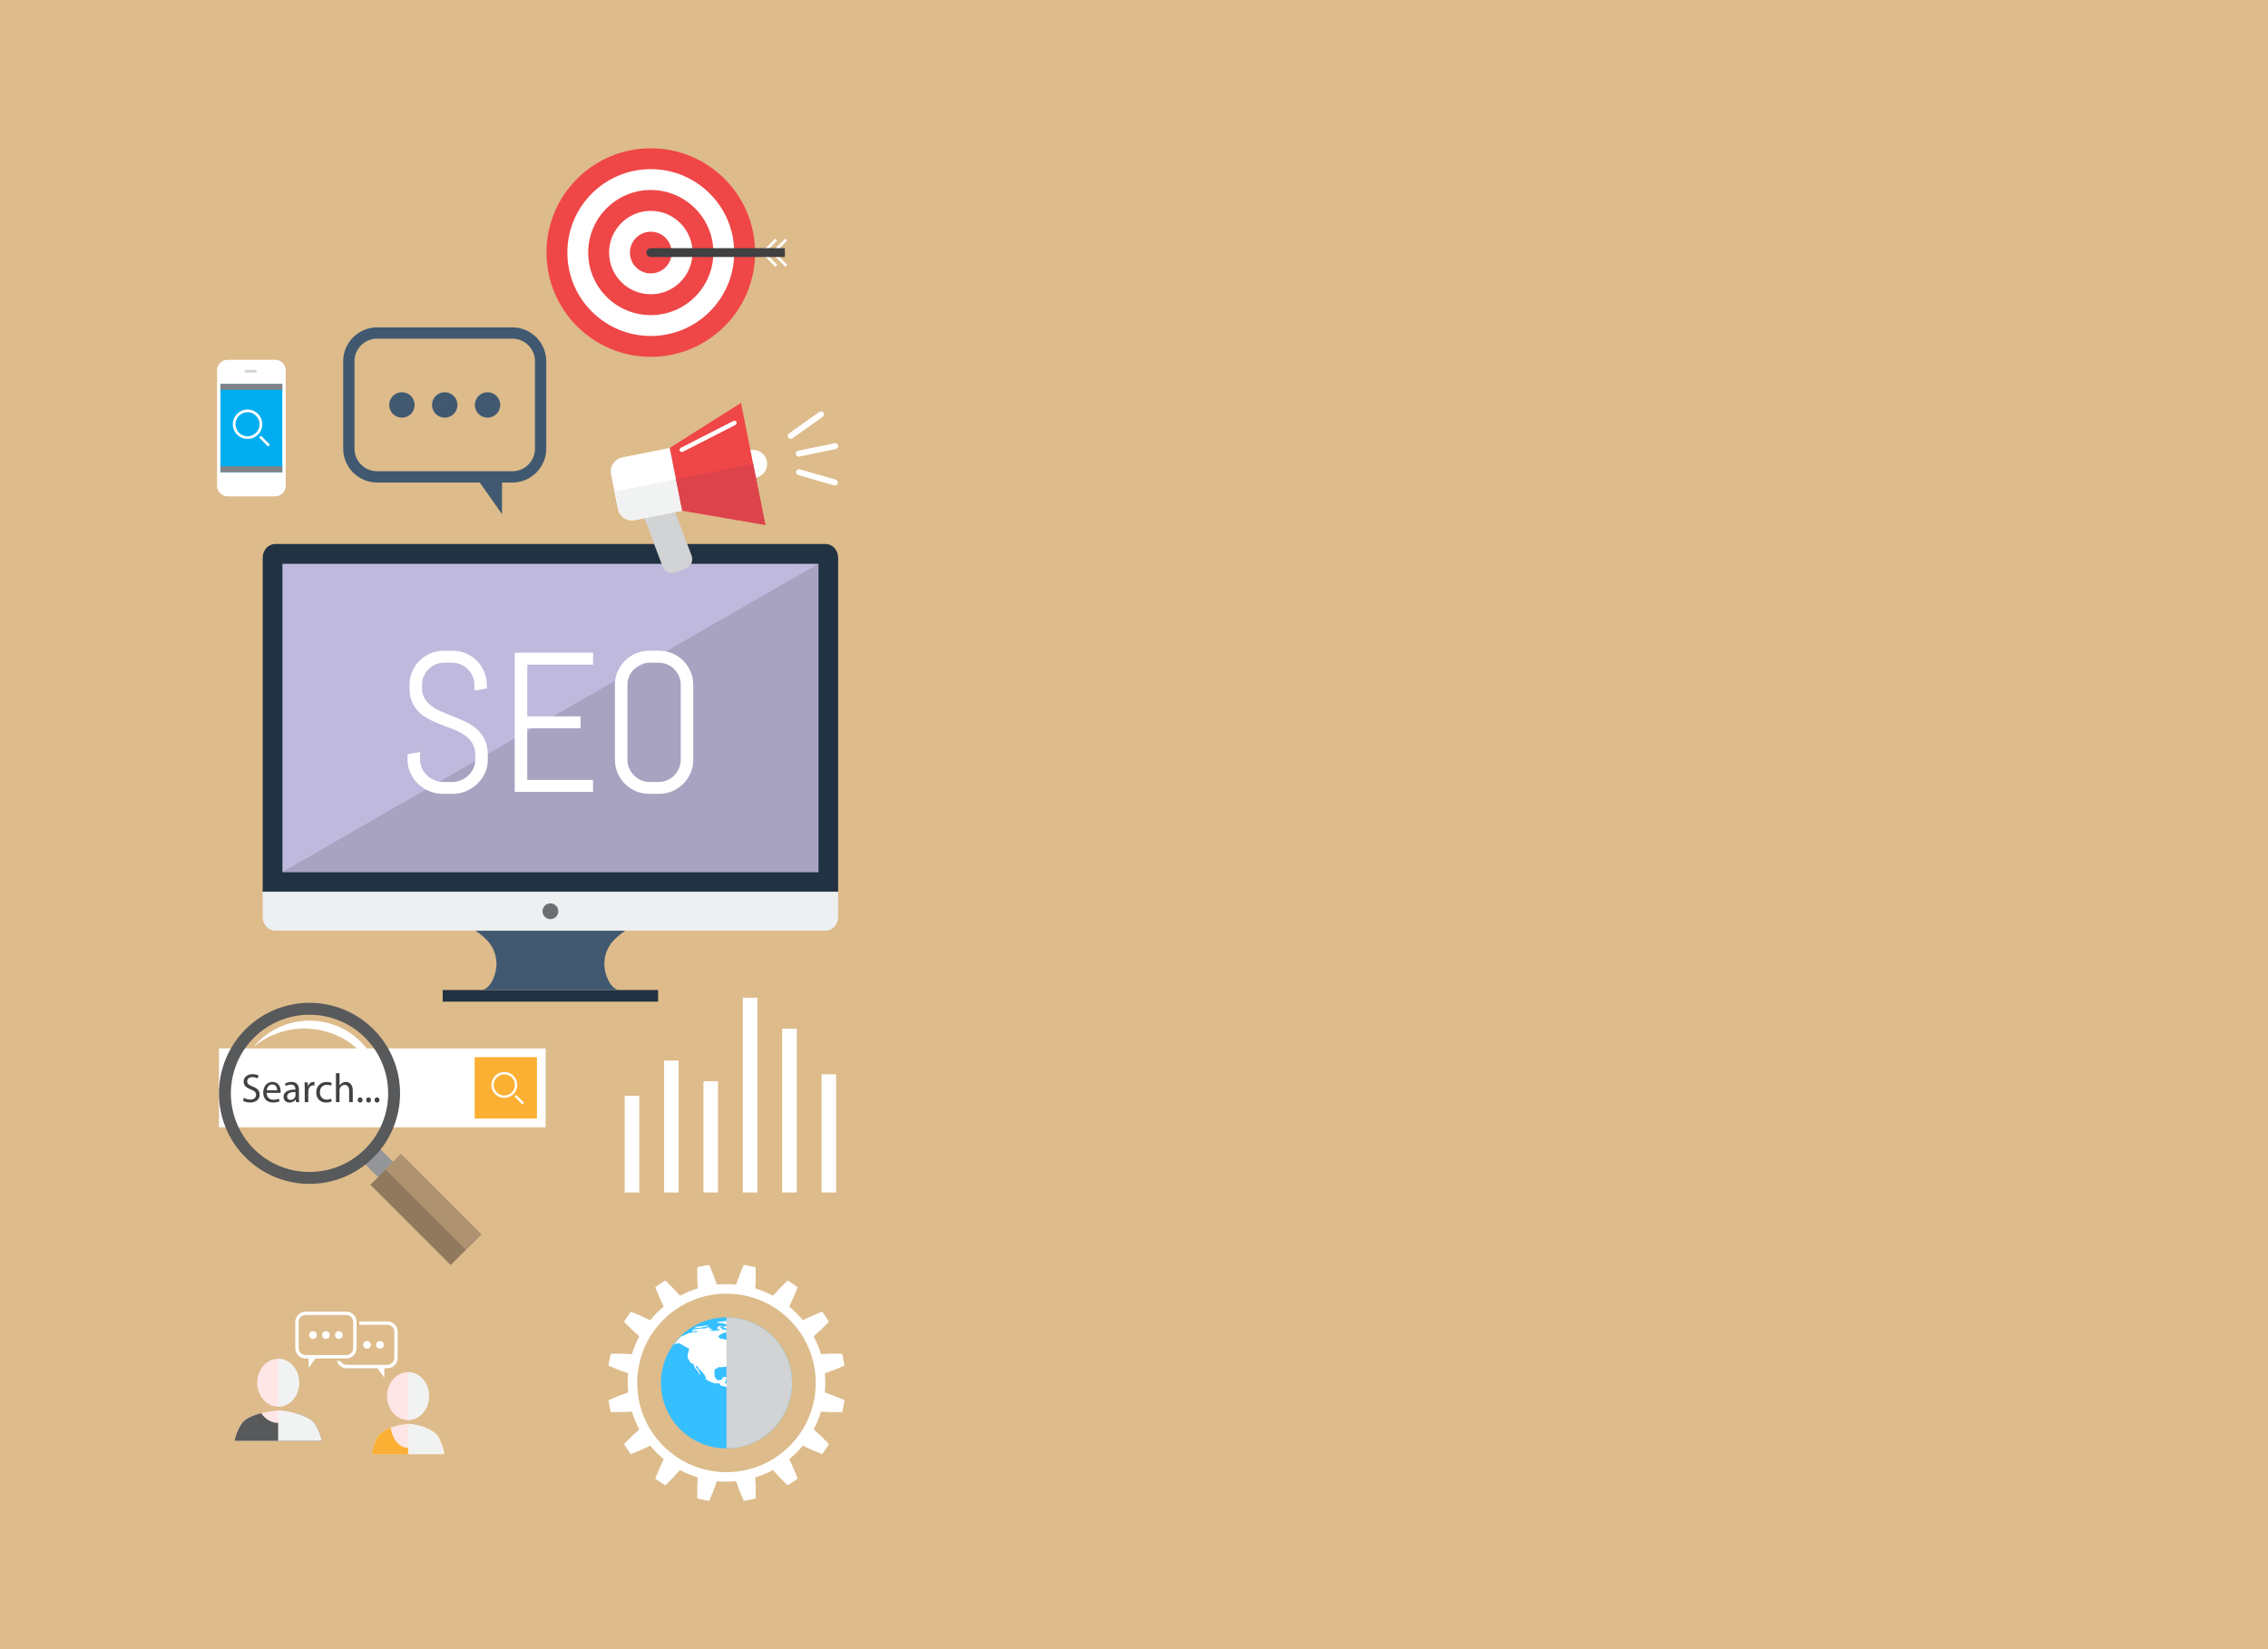 <?xml version="1.0" encoding="utf-8"?>
<!-- Generator: Adobe Illustrator 16.0.0, SVG Export Plug-In . SVG Version: 6.00 Build 0)  -->
<!DOCTYPE svg PUBLIC "-//W3C//DTD SVG 1.1//EN" "http://www.w3.org/Graphics/SVG/1.1/DTD/svg11.dtd">
<svg version="1.1" id="Calque_1" xmlns="http://www.w3.org/2000/svg" xmlns:xlink="http://www.w3.org/1999/xlink" x="0px" y="0px"
	 width="1100px" height="800px" viewBox="0 0 1100 800" enable-background="new 0 0 1100 800" xml:space="preserve">
<rect x="-51" y="-35" fill="#DDBB8B" width="1182" height="870"/>
<g>
	<g>
		<g>
			<g>
				<circle fill="#FFFFFF" cx="184.28" cy="652.373" r="1.86"/>
				<circle fill="#FFFFFF" cx="178.014" cy="652.373" r="1.861"/>
			</g>
			<g>
				<g>
					<path fill="#FFFFFF" d="M167.984,636.267h-19.801c-2.729,0-4.962,2.234-4.962,4.964v12.79c0,2.728,2.233,4.964,4.962,4.964
						h1.515v4.62l3.258-4.62h15.028c2.73,0,4.96-2.236,4.96-4.964v-12.79C172.944,638.501,170.714,636.267,167.984,636.267z
						 M171.291,654.021c0,1.823-1.484,3.309-3.307,3.309h-19.801c-1.826,0-3.309-1.485-3.309-3.309v-12.79
						c0-1.823,1.483-3.309,3.309-3.309h19.801c1.823,0,3.307,1.485,3.307,3.309V654.021z"/>
					<g>
						<circle fill="#FFFFFF" cx="151.816" cy="647.626" r="1.861"/>
						<circle fill="#FFFFFF" cx="158.083" cy="647.626" r="1.861"/>
						<circle fill="#FFFFFF" cx="164.349" cy="647.626" r="1.861"/>
					</g>
					<g>
						<path fill="#FFFFFF" d="M187.915,641.015H174.23c0.003,0.072,0.006,0.144,0.006,0.216v1.438h13.679
							c1.824,0,3.308,1.483,3.308,3.307v12.793c0,1.823-1.483,3.307-3.308,3.307h-19.802c-1.282,0-2.394-0.731-2.943-1.8h-1.782
							c0.641,1.996,2.521,3.454,4.726,3.454h15.028l3.258,4.623v-4.623h1.516c2.728,0,4.962-2.233,4.962-4.961v-12.793
							C192.877,643.246,190.643,641.015,187.915,641.015z"/>
					</g>
				</g>
			</g>
			<g>
				<ellipse fill="#FFE6E6" cx="134.909" cy="670.754" rx="10.171" ry="11.625"/>
				<path fill="#FFE6E6" d="M152.829,690.902c-3.211-5.285-16.02-6.679-17.92-6.679c-1.901,0-14.709,1.394-17.919,6.679
					c-3.099,5.094-3.083,8.019-3.083,8.019h21.002h21.001C155.91,698.921,155.927,695.996,152.829,690.902z"/>
				<path fill="#58595B" d="M152.829,690.902c-1.643-2.705-5.798-4.388-9.72-5.39c-1.852,2.878-4.834,4.745-8.2,4.745
					c-3.367,0-6.35-1.867-8.201-4.745c-3.921,1.002-8.076,2.685-9.718,5.39c-3.099,5.094-3.083,8.019-3.083,8.019h21.002h21.001
					C155.91,698.921,155.927,695.996,152.829,690.902z"/>
				<path fill="#F1F2F2" d="M134.909,659.13v23.249c5.618,0,10.171-5.205,10.171-11.625
					C145.08,664.336,140.526,659.13,134.909,659.13z"/>
				<path fill="#F1F2F2" d="M134.909,698.921h21.001c0,0,0.017-2.925-3.082-8.019c-3.211-5.281-16.018-6.679-17.92-6.679V698.921z"
					/>
			</g>
			<g>
				<ellipse fill="#FFE6E6" cx="197.914" cy="677.24" rx="10.172" ry="11.625"/>
				<path fill="#FFE6E6" d="M212.858,697.387c-2.677-5.282-13.36-6.678-14.944-6.678c-1.585,0-12.266,1.396-14.943,6.678
					c-2.584,5.096-2.57,8.021-2.57,8.021h17.514h17.514C215.428,705.407,215.441,702.482,212.858,697.387z"/>
				<path fill="#FBB033" d="M212.858,697.387c-1.155-2.278-3.801-3.836-6.564-4.866c-0.635,5.559-4.146,9.812-8.38,9.812
					c-4.235,0-7.746-4.253-8.379-9.812c-2.762,1.03-5.409,2.588-6.564,4.866c-2.584,5.096-2.57,8.021-2.57,8.021h17.514h17.514
					C215.428,705.407,215.441,702.482,212.858,697.387z"/>
				<path fill="#F1F2F2" d="M197.914,665.615v23.25c5.619,0,10.172-5.206,10.172-11.625
					C208.086,670.822,203.532,665.615,197.914,665.615z"/>
				<path fill="#F1F2F2" d="M197.914,705.407h17.514c0,0,0.014-2.925-2.57-8.021c-2.677-5.28-13.359-6.676-14.944-6.678V705.407z"/>
			</g>
		</g>
	</g>
	<g>
		<g>
			<path fill="#FFFFFF" d="M386.229,704.716c1.1-1.099,2.146-2.251,3.135-3.45c3.041,1.511,6.166,2.888,9.37,4.124
				c0.269-0.361,0.536-0.727,0.796-1.093c0.618-0.87,1.212-1.758,1.781-2.659c0.24-0.383,0.475-0.767,0.708-1.153
				c-2.362-2.493-4.825-4.86-7.381-7.093c0.731-1.372,1.396-2.777,1.989-4.214c0.595-1.434,1.119-2.898,1.57-4.386
				c3.386,0.226,6.801,0.294,10.234,0.201c0.109-0.438,0.213-0.875,0.314-1.314c0.235-1.04,0.442-2.085,0.62-3.138
				c0.076-0.443,0.146-0.89,0.211-1.333c-3.139-1.393-6.322-2.634-9.538-3.717c0.15-1.546,0.225-3.1,0.225-4.654
				s-0.075-3.108-0.225-4.654c3.216-1.084,6.399-2.324,9.538-3.717c-0.065-0.443-0.135-0.89-0.211-1.333
				c-0.177-1.05-0.384-2.099-0.62-3.138c-0.101-0.438-0.204-0.877-0.314-1.313c-3.433-0.094-6.849-0.024-10.234,0.2
				c-0.451-1.485-0.975-2.952-1.57-4.387c-0.593-1.434-1.257-2.841-1.989-4.211c2.557-2.235,5.02-4.601,7.381-7.094
				c-0.232-0.387-0.468-0.771-0.708-1.154c-0.569-0.901-1.163-1.789-1.781-2.658c-0.261-0.367-0.527-0.732-0.796-1.093
				c-3.204,1.235-6.329,2.612-9.37,4.121c-0.988-1.198-2.035-2.35-3.134-3.448s-2.251-2.146-3.45-3.136
				c1.51-3.04,2.886-6.165,4.122-9.368c-0.362-0.271-0.726-0.536-1.093-0.796c-0.87-0.619-1.756-1.213-2.66-1.781
				c-0.382-0.24-0.765-0.478-1.153-0.707c-2.492,2.361-4.859,4.822-7.094,7.379c-1.37-0.73-2.776-1.396-4.212-1.99
				s-2.899-1.115-4.386-1.568c0.225-3.386,0.292-6.803,0.2-10.234c-0.438-0.109-0.875-0.213-1.314-0.314
				c-1.04-0.234-2.086-0.44-3.138-0.621c-0.444-0.073-0.888-0.146-1.334-0.209c-1.392,3.138-2.631,6.321-3.715,9.537
				c-1.547-0.149-3.101-0.226-4.655-0.226c-1.555,0-3.108,0.076-4.655,0.226c-1.083-3.216-2.322-6.399-3.715-9.537
				c-0.446,0.063-0.891,0.136-1.335,0.209c-1.05,0.181-2.097,0.387-3.136,0.621c-0.439,0.102-0.877,0.205-1.314,0.314
				c-0.092,3.434-0.024,6.849,0.201,10.234c-1.487,0.453-2.951,0.975-4.387,1.568s-2.842,1.26-4.211,1.99
				c-2.234-2.557-4.601-5.018-7.094-7.379c-0.387,0.229-0.771,0.467-1.153,0.707c-0.903,0.568-1.79,1.162-2.659,1.781
				c-0.367,0.26-0.731,0.525-1.093,0.796c1.236,3.203,2.612,6.33,4.122,9.368c-1.199,0.989-2.35,2.037-3.449,3.136
				c-1.101,1.099-2.146,2.25-3.135,3.45c-3.04-1.511-6.166-2.888-9.37-4.123c-0.27,0.36-0.535,0.726-0.796,1.093
				c-0.618,0.871-1.212,1.757-1.78,2.658c-0.241,0.383-0.477,0.768-0.708,1.154c2.361,2.493,4.825,4.858,7.38,7.094
				c-0.73,1.37-1.396,2.777-1.989,4.211c-0.594,1.438-1.117,2.901-1.568,4.387c-3.387-0.225-6.802-0.291-10.235-0.2
				c-0.109,0.437-0.214,0.875-0.314,1.315c-0.236,1.037-0.442,2.086-0.621,3.136c-0.075,0.443-0.146,0.89-0.21,1.333
				c3.138,1.393,6.322,2.633,9.538,3.717c-0.15,1.546-0.225,3.102-0.225,4.654c0,1.555,0.075,3.108,0.225,4.654
				c-3.216,1.083-6.4,2.324-9.539,3.717c0.065,0.445,0.136,0.89,0.21,1.333c0.179,1.053,0.385,2.098,0.621,3.138
				c0.1,0.439,0.205,0.876,0.314,1.314c3.433,0.093,6.848,0.024,10.234-0.201c0.452,1.487,0.975,2.952,1.568,4.386
				c0.594,1.437,1.259,2.842,1.99,4.214c-2.555,2.232-5.019,4.602-7.38,7.093c0.231,0.387,0.467,0.771,0.708,1.153
				c0.568,0.901,1.162,1.789,1.78,2.659c0.261,0.366,0.526,0.731,0.796,1.093c3.204-1.236,6.33-2.611,9.37-4.122
				c0.989,1.197,2.034,2.35,3.135,3.448c1.099,1.101,2.25,2.148,3.449,3.135c-1.51,3.041-2.886,6.167-4.122,9.371
				c0.362,0.268,0.726,0.535,1.093,0.795c0.87,0.618,1.756,1.212,2.659,1.783c0.382,0.237,0.766,0.475,1.153,0.707
				c2.493-2.361,4.859-4.825,7.093-7.382c1.371,0.731,2.776,1.396,4.212,1.99s2.9,1.118,4.387,1.567
				c-0.226,3.387-0.293,6.804-0.201,10.234c0.438,0.11,0.876,0.215,1.314,0.315c1.04,0.236,2.086,0.443,3.137,0.62
				c0.444,0.076,0.889,0.146,1.335,0.212c1.393-3.14,2.632-6.322,3.715-9.539c1.546,0.149,3.1,0.224,4.655,0.224
				c1.554,0,3.108-0.074,4.655-0.224c1.084,3.217,2.323,6.399,3.715,9.539c0.446-0.065,0.891-0.136,1.334-0.212
				c1.051-0.177,2.098-0.384,3.137-0.62c0.44-0.101,0.877-0.205,1.315-0.315c0.092-3.431,0.023-6.848-0.201-10.234
				c1.487-0.449,2.951-0.974,4.387-1.567s2.842-1.259,4.212-1.99c2.234,2.557,4.602,5.021,7.094,7.382
				c0.388-0.232,0.771-0.47,1.153-0.709c0.903-0.569,1.79-1.163,2.66-1.781c0.367-0.26,0.731-0.527,1.093-0.797
				c-1.236-3.204-2.613-6.328-4.122-9.369C383.979,706.862,385.131,705.816,386.229,704.716z M321.742,701.445
				c-16.905-16.905-16.905-44.312,0-61.217c16.905-16.904,44.312-16.904,61.217,0c16.905,16.905,16.905,44.312,0,61.217
				C366.054,718.35,338.646,718.35,321.742,701.445z"/>
		</g>
		<g>
			<path fill="#36BFFF" d="M374.816,693.305c-12.417,12.417-32.542,12.425-44.951,0.017c-12.408-12.408-12.4-32.532,0.018-44.952
				c12.416-12.414,32.542-12.424,44.95-0.017C387.243,660.761,387.232,680.888,374.816,693.305z"/>
			<g>
				<path fill="#FFFFFF" d="M342.297,642.992c-0.006-0.015-1.392,0.331-1.951,0.432c-0.02-0.061-0.066-0.125-0.144-0.152
					c-0.277,0.054-0.746,0.236-0.875,0.268c-0.129-0.024-0.077-0.162-0.069-0.218c0.033-0.135-0.954,0.19-1.075,0.222
					c-0.383,0.09-1.216,0.543-1.444,0.63c-0.051,0.032-0.253,0.163-0.221,0.216c0.113-0.017,0.707-0.147,0.812-0.176
					c0.121-0.017,1.522-0.119,1.708-0.151c0.183-0.023,0.794,0.015,0.971-0.023c0.372-0.059,2.921-0.59,3.019-0.622
					c0.146-0.028,0.539-0.219,0.564-0.326C343.607,642.995,342.524,642.995,342.297,642.992z"/>
				<path fill="#FFFFFF" d="M360.515,642.191c-0.503,0.102-0.955,0.305-1.242,0.287c-0.349-0.007-0.908-0.109-0.892,0.031
					c0.042,0.098,0.452,0.364,0.741,0.497c0.31,0.083,3.58,0.67,3.738,0.688c1.732,0.29,3.471,1.773,3.515,1.902
					c0.008,0.116,1.724,2.272,1.84,2.428c0.06,0.067,1.403,1.377,2.153,1.893c0.242,0.129,0.952,0.427,1.285,0.522
					c0.086,0.006,0.338,0.095,0.431,0.128c0.347,0.081,0.306-0.579,0.273-0.692c-0.057-0.218,0.53-0.08,0.489-0.296
					c-0.042-0.072-0.18-0.225-0.129-0.241c0-0.027,0.552-0.017,0.755-0.048c0.144-0.024,0.97,0.287,1.138,0.262
					c0.242-0.036-0.297-0.495-0.136-0.495c0.129,0,0.508,0.076,0.571,0.106c-2.346-2.487-5.093-4.591-8.134-6.219
					c-0.062-0.017-0.629-0.082-0.819-0.193c-0.053,0-2.348-0.461-2.934-0.558C362.688,642.122,360.51,642.132,360.515,642.191z"/>
				<path fill="#FFFFFF" d="M362.389,641.545c-0.089-0.031-3.039-0.508-3.411-0.554c-0.136-0.029-0.671-0.178-0.911-0.198
					c-0.219-0.021-0.793-0.062-1.085-0.082c-0.071,0.008-0.871-0.03-1.485-0.074c-0.155,0.008-1.001,0.031-1.281,0.025
					c-0.468-0.012-1.294,0.078-1.603,0.073c-0.333-0.002-2.567,0.381-2.884,0.347c-0.291-0.017-1.185,0.067-1.417,0.084
					c-0.131,0.018-0.449,0.137-0.495,0.29c0.063,0.187,0.549,0.196,0.665,0.196c0.116-0.016,0.178-0.031,0.342-0.05
					c0.044,0.038,0.155,0.034,0.133,0.135c0.014,0.097,0.886,0.188,1.159,0.184c0.245,0.002,0.403,0.004,0.398-0.113
					c0.15,0.036,1.593,0.075,1.622,0.066c0.073,0,0.195,0.093-0.329,0.101c-0.185,0.004-1.062,0.188-1.083,0.377
					c0.001,0.021,0.054,0.043,0.164,0.036c0.074-0.002,1.215,0.038,1.779,0.046c0.256,0.004,0.352-0.044,0.498-0.039
					c0.42,0.013,0.829,0.015,1.246,0.033c0.334,0.004,0.163,0.082,0.55,0.091c0.377,0.038,1.253,0.005,1.307-0.095
					c0.071-0.129,0.114-0.228,0.137-0.307c0.188,0.013,0.374,0.021,0.566,0.034c0.218-0.018,1.218-0.229,1.767-0.315
					c0.102,0.012,0.197,0.02,0.274,0.012c0.463-0.043,0.763-0.148,1.385-0.136c0.465,0.04,2.991,0.192,2.962,0.11
					C363.311,641.714,362.583,641.625,362.389,641.545z"/>
				<path fill="#FFFFFF" d="M359.292,669.318c-0.088,0.119,0.116,0.344,0.233,0.369c0.568,0.034,0.838-0.236,1.104-0.089
					c0.144,0.085,0.196,0.308,0.384,0.31c0.35,0-0.075-0.44,0.276-0.398c0.072,0.009,0.32,0.25,1.218-0.05
					c0.2-0.204-0.853-0.804-1.466-0.815c-0.216,0.002-0.317,0.074-0.567,0.068c-0.13,0-0.255-0.155-0.465-0.093
					c-0.179,0.108,0.189,0.556,0.195,0.698C360.169,669.438,359.422,669.223,359.292,669.318z"/>
				<path fill="#FFFFFF" d="M359.06,668.177c-0.064-0.185-1.323-0.486-1.597-0.75c-0.033-0.024-0.65-0.423-0.78-0.438
					c-0.647-0.004-0.973-0.338-1.846-0.357c-0.891,0.007-1.426,0.728-1.291,0.813c0.245,0.1,0.65-0.473,1.028-0.481
					c0.07-0.004,0.266,0.218,0.38,0.298c0.191,0.002,0.361,0.016,0.567,0.002c0.271,0.014,0.4,0.277,0.682,0.281
					c0.113,0,0.242-0.05,0.408,0.021c0.056,0.029,0.443,0.509,0.683,0.722c0.223,0.163,0.518,0.266,0.963,0.27
					C358.478,668.565,358.918,668.398,359.06,668.177z"/>
				<g>
					<path fill="#FFFFFF" d="M339.445,666.846L339.445,666.846C339.445,666.848,339.445,666.848,339.445,666.846z"/>
					<path fill="#FFFFFF" d="M377.224,681.064c-0.169-0.03-0.38,0.106-0.556,0.083c-0.204-0.051-0.511-0.359-0.622-0.576
						c-0.157-0.064-0.131-0.165-0.394-0.193c-0.153,0.043-0.283,0.14-0.468,0.178c-0.27,0.04-0.437-0.302-0.757-0.278
						c-0.13,0.017-0.545,0.038-0.577-0.104c-0.022-0.104-0.076-0.101-0.199-0.175c-0.185-0.099-0.79-0.272-1.056-0.256
						c-0.265,0.032-0.359,0.29-0.533,0.558c-0.034,0.072-1.089-0.278-1.08-0.438c0.055-0.495,0.579-1.142,0.858-1.483
						c-0.004-0.134-0.186-0.155-0.265-0.313c-0.064-0.185-0.247-0.693-0.242-0.894c-0.27-0.054-0.585-0.569-0.85-0.573
						c-0.03,0.006-0.935-0.189-1.074-0.174c-0.461-0.069-1.512-0.509-1.539-0.562c-0.221-0.429-0.351-0.361-0.686-0.687
						c-0.157,0.015-0.332,0.007-0.496,0.013c-0.082-0.237,0.007-0.476-0.238-0.554c-0.262-0.072-0.765-0.476-0.766-0.511
						c0.044,0.022-2.3,0.086-2.645,0.091c-0.086-0.011-0.216-0.132-0.222-0.319c-0.271-0.043-1.595-0.245-1.591-0.394
						c0.002-0.01-0.101-0.203-0.173-0.213c-0.224,0.02-0.307,0.264-0.56,0.346c-0.498,0.143-0.784,0.218-1.263,0.368
						c-0.247,0.082-0.424,0.123-0.526,0.416c-0.027,0.107-0.252,0.575-0.356,0.661c-0.094,0.038-0.845-0.457-1.419-0.479
						c-0.477,0.007-0.72,0.359-1.243,0.366c-0.343-0.007-0.342-0.247-0.565-0.355c-0.318-0.144-0.753-0.363-0.767-0.779
						c-0.003-0.374,0.335-2.269,0.284-2.343c-0.308-0.141-0.567-0.459-1.051-0.465c-0.698,0.004-1.227,0.109-1.891,0.107
						c-0.087,0.004-0.247-0.271-0.239-0.291c0.093-0.07,0.354-0.179,0.358-0.36c-0.01-0.3,0.396-1.05,0.399-1.346
						c0.005-0.353,0.332-0.667,0.339-0.927c0-0.038-0.678-0.265-0.855-0.251c-0.543,0-1.24-0.018-1.258,0.517
						c-0.007,0.271-0.324,0.514-0.417,0.726c-0.014,0.052-0.121,0.282-0.279,0.291c-0.057,0-0.16-0.108-0.375-0.11
						c-0.409,0.002-0.709,0.25-1.089,0.256c-0.118-0.004-0.851-0.656-1.197-0.99c-0.133-0.125-0.448-0.787-0.524-0.954
						c-0.036-0.048-0.071-2.536-0.076-2.574c0.018-0.531,0.253-1.013,0.695-1.161c0.194-0.078,0.368,0.054,0.527-0.097
						c0.245-0.209,0.507-0.648,1.084-0.666c0.223,0.01,0.754,0.032,0.844,0.03c0.397,0.004,1.926-0.14,1.97-0.142
						c0.115,0.004,0.547-0.23,0.829-0.222c0.473-0.007,0.549,0.23,0.912,0.222c0.132-0.002,0.6-0.12,0.779-0.12
						c0.879,0.014,0.398,1.066,0.707,1.654c0.16,0.293,0.783,1.101,1.08,1.117c0.337-0.004,0.283-0.401,0.284-0.783
						c0-0.334-0.248-0.793-0.247-0.816c-0.019-0.574-0.41-0.714-0.424-1.308c0.007-1.295,2.364-2.079,2.591-2.117
						c0.08-0.006,0.752-1.956,0.758-2.036c-0.011-0.104,0.527-0.841,0.56-0.966c0,0-0.178-0.133-0.176-0.203
						c-0.017-0.033,0.319-0.228,0.27-0.222c0.438-0.144,1.624-0.271,1.624-0.336c-0.043-0.011-0.053-0.356-0.062-0.397
						c0.322-0.684,1.133-0.754,1.354-0.744c0.254,0.02,0.442-0.073,0.563-0.231c-0.031-0.021,0.455,0,0.468,0.34
						c0.014,0.121,0.281,0.406,0.382,0.421c0.115-0.009,2.009-0.784,2.027-0.909c-0.022-0.162-0.451-0.222-0.566-0.229
						c-0.506-0.047-1.047-1.107-1.054-1.421c-0.037-0.26-0.551-0.268-0.932-0.295c-0.783-0.045-0.642-0.459-0.267-0.537
						c0.656-0.124,5.134-0.053,5.108-0.4c-0.032-0.256-0.682-0.774-0.897-1.028c-0.688-0.634-3.843-2.499-4.14-2.403
						c-0.203,0.067-1.063,0.216-1.244,0.198c-0.303-0.027-0.679-0.741-0.742-0.968c-0.121-0.274-1.476-0.78-1.975-0.807
						c-0.105-0.016-0.255-0.02-0.382-0.025c-0.51-0.032-0.821-0.214-1.329-0.237c-0.265-0.013-0.521,0.042-0.514,0.22
						c0.01,0.1,0.645,0.261,0.074,0.45c-0.229,0.068,0.336,0.33,0.38,0.467c0.077,0.328-0.414,0.366-0.655,0.406
						c0.252,0.224,0.722,0.298,0.942,0.496c0.174,0.18,0.078,0.458,0.086,0.788c-0.015,0.195-1.056,0.634-1.429,0.679
						c0.656,0.224,0.42,0.799,0.678,1.016c-0.058,0.062-0.254,0.3-0.273,0.411c-0.229,0.016-0.419,0.068-0.604-0.024
						c-0.471-0.247-1.15-0.676-1.17-0.982c-0.012-0.327,0.003-0.596-0.524-0.782c-0.387-0.08-0.776-0.135-1.164-0.191
						c-0.694-0.26-1.439-0.441-2.259-0.596c-0.117-0.028-0.558-0.186-0.82-0.186c-0.275,0.012-0.403,0.164-0.678,0.164
						c-0.008-0.236-0.262-0.754-0.663-0.765c-0.188,0.013-0.27,0.091-0.453,0.112c0.065-0.107-0.001-0.161,0.018-0.432
						c0.017-0.396,0.274-0.748,0.7-0.976c0.148-0.11,1.491-0.907,1.706-0.911c0.105-0.009,0.937-0.146,1.145-0.254
						c0.218,0.034,0.384,0.247,0.62,0.254c0.085,0.002,1.465-0.293,1.465-0.293c0.147,0.015,1.178,0.654,1.324,0.532
						c0.184-0.159-0.22-1.363-0.206-1.443c-0.016-0.083,1.132-0.831,1.352-0.831c0.195,0.034,2.993,0.996,3.031,1.18
						c0.01,0.112-1.538,0.367-1.184,0.917c0.068,0.107,4.217,1.231,4.287,1.235c0.047,0.007,0.496-0.141,0.678-0.229
						c0.007,0,0.236-0.179,0.231-0.26c-0.02-0.082,0.01-0.459,0.206-0.431c0.181,0.018,0.96-0.238,0.953-0.34
						c-0.015-0.127-0.145-0.18-0.453-0.224c-0.07-0.011-0.49-0.133-0.854-0.188c-0.231-0.039-1.609-1.199-1.843-1.222
						c-0.075-0.028-2.276-0.66-2.417-0.668c-0.554-0.057-0.681-0.288-1.058-0.403c-0.23-0.09-0.925-0.152-1.252-0.18
						c-0.3-0.025-1.626-0.41-2.068-0.42c-0.667-0.034-1.849,0.56-1.952,0.56c-0.209-0.005-0.341-0.56-0.341-0.56
						c-0.093-0.179-0.788-0.012-1.136,0.117c-0.054,0.038-0.464,0.275-0.465,0.463c0.006,0.07,0.249,0.171,0.249,0.171
						s1.915,0.461,1.938,0.461c0.235,0.074,0.26,0.133,0.26,0.218c-0.006,0.093-0.226,0.186-0.461,0.213
						c-0.168,0.03-0.812,0.439-1.026,0.315c-0.128-0.084-0.278-0.521-0.42-0.521c-0.511,0.008-0.329,0.497-0.579,0.352
						c-0.38-0.174-0.76-0.592-0.753-0.695c-0.003-0.151-0.484-0.125-0.501-0.238c0.003-0.188-0.616-0.581-0.245-0.594
						c0.513-0.02,1.379-0.321,1.391-0.332c-0.002-0.036-1.039-0.123-1.619-0.108c-0.344,0.005-0.742,0.125-0.845,0.292
						c-0.034,0.186-0.478,0.964-0.481,1.082c-0.015,0.269,1.118,0.033,1.134,0.314c-0.016,0.055-0.505,0.74-0.735,0.77
						c-0.573,0.102-0.11-0.18-0.236-0.276c-0.049-0.043-0.493-0.07-0.763-0.056c-0.306,0.025-0.433,0.108-0.449,0.289
						c-0.305,0.007-0.78-0.122-1.747-0.033c-0.75,0.069-1.126-0.214-0.71-0.254c0.411-0.025,1.357-0.216,1.357-0.456
						c-0.1-0.23-0.869-0.18-1.316-0.332c-0.359-0.146-0.43-0.835-0.719-0.794c-0.252-0.005-1.063,0.539-1.368,0.638
						c-1.009,0.085-3.353,0.089-3.614,0.15c-0.185,0.029-0.896,0.146-1.182,0.186c-0.229,0.04-0.99,0.245-1.333,0.387
						c-0.012,0.089-0.633,0.676-0.711,0.869c-0.051,0.079,1.999-0.375,2.038-0.423c0.026-0.06,1.183,0.487,0.947,0.547
						c-0.931,0.204-1.494-0.031-2.351,0.18c-0.269,0.059-0.149,0.167-0.371,0.242c-0.146,0.028-1.324,0.066-1.408,0.09
						c-0.269,0.08-3.828,1.791-4.172,1.825c-1.133,1.136-2.264,2.486-3.212,3.786c-0.247,0.302,1.709-1.048,2.857-0.431
						c0.481,0.155,4.367,2.392,4.515,2.478c0.055,0.021-0.255,0.803-0.273,1.039c-0.049,0.326-0.543,1.812-0.449,2.184
						c0.107,0.376-0.075,1.077-0.004,1.208c0.223,0.444,1.048,1.523,1.256,2.079c0.026,0.114-0.026,0.294,0.106,0.348
						c0.573,0.175,1.373,0.467,1.631,0.96c-0.009-0.006-0.025,0-0.034,0c0.001,0.032-0.004,0.087-0.006,0.118
						c0.111,0.389,0.243,0.472,0.39,0.764c0.088,0.2,0.07,0.662,0.26,0.787c0.29,0.183,0.567,0.526,0.819,0.886
						c0.146,0.213,0.21,0.355,0.444,0.583c0.183,0.171,0.314,0.351,0.504,0.541c-0.005,0.111-0.007,0.302-0.011,0.449
						c0.035,0.072,0.063,0.092,0.177,0.155c0.2,0.124,0.351,0.513,0.687,0.521c-0.039-0.055-0.369-0.864-0.491-1.257
						c-0.137-0.37-0.458-0.535-0.584-0.936c-0.085-0.292-0.113-0.459-0.352-0.691c-0.175-0.174-0.394-0.154-0.514-0.407
						c-0.127-0.28-0.282-0.489-0.276-0.85c0.001-0.038,0.003-0.165,0.044-0.218c0.205,0.2,0.487,0.174,0.791,0.298
						c0.113,0.057,0.085,0.427,0.241,0.585c0.139,0.146,0.087,0.432,0.248,0.589c0.192,0.187,1.321,1.013,1.499,1.323
						c0.078,0.192,0.566,0.737,0.756,0.913c0.392,0.384,1.212,1.769,1.215,2.005c0.016,0.2-0.181,0.3-0.19,0.501
						c0.008,0.116,1.31,1.012,1.36,1.046c0.244,0.105,0.962,0.516,1.227,0.59c0.231,0.057,1.404,0.546,1.652,0.56
						c0.116-0.002,0.305-0.036,0.449,0.036c0.059,0.022,0.239,0.157,0.392,0.162c0.341-0.007,1.273-0.218,1.302-0.218
						c0.534,0.249,0.677,0.984,1.304,1.27c0.401,0.185,2.123,0.481,2.266,0.476c0.029,0.006,1.098,1.029,1.154,1.193
						c0.099,0.288-0.1,0.521,0.199,0.704c0.047-0.008,0.171-0.118,0.2-0.159c0.015-0.002,0.678,0.368,0.752,0.482
						c0.056,0.109,0.424,0.488,0.454,0.486c0.103,0,0.446-0.109,0.594,0.018c0.157,0.148,0.349,0.477,0.667,0.48
						c0.117,0.009,0.258-0.09,0.299-0.272c-0.029-0.015-0.152-0.109-0.159-0.162c0.016-0.076,0.545-0.463,0.693-0.467
						c0.208,0,0.186,0.636,0.181,0.688c0.001,0.042,0.57,0.483,0.58,0.868c-0.005,0.181-0.095,0.251-0.102,0.465
						c0.008,0.105,0.15,0.776,0.225,0.794c-0.135,0.481-0.617,0.353-0.846,0.751c-0.157,0.288-0.294,0.743-0.832,0.765
						c0.072,0.787-0.204,1.111-0.215,1.51c-0.003,0.25,0.026,0.571,0.305,0.58c0.101-0.003-0.135,0.356-0.319,0.621
						c-0.059,0.051-0.214,0.302-0.22,0.512c-0.003,0.288,0.693,0.844,0.757,0.945c0.043,0.093,1.093,2.176,1.233,2.553
						c0.083,0.245,0.252,0.961,0.397,1.079c0.333,0.292,2.061,1.004,2.327,1.084c0.338,0.149,0.584,0.321,0.737,0.681
						c0.035,0.165-0.708,3.946-0.757,4.456c-0.011,0.207-0.373,2.034-0.513,2.314c-0.03,0.05-0.301,0.337-0.38,0.433
						c-0.166,0.157-0.421,0.438-0.454,0.701c-0.023,0.086-0.246,0.834-0.263,1.032c-0.007,0.134-0.073,0.37,0.066,0.372
						c0.098-0.027,0.131-0.085,0.257-0.133c0.045-0.008,0.138,0.072,0.127,0.137c-0.271,0.423-0.495,0.801-0.774,1.199
						c-0.229,0.026-0.145-0.084-0.428-0.06c-0.154,0,0.038,0.346,0.036,0.437c-0.058,0.176-0.356,0.137-0.389,0.26
						c-0.014,0.132,0.403,0.666,0.377,0.82c0.091,0.205,1.718,0.685,2.051,0.634c0.141-0.015,1.135-0.291,1.351-0.329
						c0.219-0.129-0.49-0.043-0.78-0.123c-0.177-0.042-0.526-0.353-0.516-0.469c0.055-0.209,0.123-0.209,0.325-0.33
						c0.147-0.061,0.542-0.242,0.667-0.326c0.25-0.123,0.567-0.212,0.618-0.411c0.04-0.243-0.531-0.118-0.48-0.429
						c0.042-0.124,0.185-0.154,0.445-0.215c0.097-0.03,0.617-0.159,0.685-0.258c0.142-0.237,0.385-1.163,0.502-1.165
						c0.32-0.059,0.344,0.076,0.668,0.034c0.1-0.023,0.387-0.234,0.4-0.277c0.134-0.155-0.043-0.271,0.186-0.429
						c0.169-0.119,2.157-0.761,2.33-0.942c0.098-0.078,0.111-0.141,0.14-0.294c0.045-0.135-0.238-0.413-0.337-0.487
						c-0.05-0.031-0.142-0.213-0.103-0.22c0.246-0.044,1.006,0.051,1.255,0.011c0.681-0.138,2.867-2.707,3.168-2.9
						c0.065-0.313,0.097-0.602,0.154-0.947c0.155-0.19,1.74-1.373,1.845-1.426c0.205-0.131,0.406-0.163,0.668-0.227
						c0.231-0.042,0.692-0.672,0.768-0.768c0.242-0.306,1.056-1.713,1.056-1.78c0.041-0.169,0.251-0.906,0.291-1.149
						c0.056-0.334-0.142-0.423,0.079-0.69c0.148-0.165,0.606-0.643,0.699-0.789c0.436-0.665,1.095-1.295,1.254-2.379
						C377.496,681.431,377.452,681.109,377.224,681.064z M353.064,645.75c0,0-0.003,0-0.005,0.002
						c-0.003-0.005-0.006-0.007-0.007-0.009C353.055,645.745,353.061,645.745,353.064,645.75z"/>
				</g>
			</g>
			<path fill="#D1D3D4" d="M374.833,648.353c-6.203-6.203-14.334-9.303-22.469-9.301v63.57c8.126-0.011,16.25-3.116,22.452-9.317
				C387.232,680.888,387.243,660.761,374.833,648.353z"/>
		</g>
	</g>
	<g>
		<rect x="302.971" y="531.594" fill="#FFFFFF" width="7.071" height="46.877"/>
		<rect x="322.072" y="514.467" fill="#FFFFFF" width="7.071" height="64.004"/>
		<rect x="341.172" y="524.492" fill="#FFFFFF" width="7.071" height="53.979"/>
		<rect x="360.274" y="483.975" fill="#FFFFFF" width="7.072" height="94.496"/>
		<rect x="379.375" y="499.01" fill="#FFFFFF" width="7.071" height="79.461"/>
		<rect x="398.476" y="521.15" fill="#FFFFFF" width="7.071" height="57.32"/>
	</g>
	<g>
		<g>
			<path fill="#405971" d="M166.448,175.242v42.391c0,9.039,7.396,16.442,16.441,16.442h49.8l10.797,15.319v-15.319h5.022
				c9.043,0,16.442-7.403,16.442-16.442v-42.391c0-9.045-7.399-16.441-16.442-16.441H182.89
				C173.844,158.801,166.448,166.197,166.448,175.242z M171.928,175.242c0-6.042,4.915-10.961,10.962-10.961h65.619
				c6.045,0,10.962,4.919,10.962,10.961v42.391c0,6.044-4.917,10.962-10.962,10.962H182.89c-6.047,0-10.962-4.918-10.962-10.962
				V175.242z"/>
			<g>
				<path fill="#405971" d="M230.298,196.437c0,3.405,2.762,6.166,6.166,6.166c3.406,0,6.166-2.761,6.166-6.166
					c0-3.402-2.76-6.165-6.166-6.165C233.06,190.271,230.298,193.034,230.298,196.437z"/>
				<path fill="#405971" d="M209.533,196.437c0,3.405,2.763,6.166,6.167,6.166c3.404,0,6.167-2.761,6.167-6.166
					c0-3.402-2.763-6.165-6.167-6.165C212.295,190.271,209.533,193.034,209.533,196.437z"/>
				<path fill="#405971" d="M188.767,196.437c0,3.405,2.761,6.166,6.166,6.166c3.409,0,6.166-2.761,6.166-6.166
					c0-3.402-2.757-6.165-6.166-6.165C191.528,190.271,188.767,193.034,188.767,196.437z"/>
			</g>
		</g>
	</g>
	<g>
		<g>
			<path fill="#FFFFFF" d="M110.441,240.786c-2.856,0-5.18-2.325-5.18-5.181v-55.903c0-2.854,2.324-5.179,5.18-5.179h22.949
				c2.856,0,5.18,2.324,5.18,5.179v55.903c0,2.855-2.324,5.181-5.18,5.181H110.441z"/>
			<path fill="#D1D3D4" d="M123.878,179.438h-4.63c-0.361,0-0.654,0.293-0.654,0.653c0,0.362,0.293,0.656,0.654,0.656h4.63
				c0.362,0,0.655-0.294,0.655-0.656C124.533,179.73,124.24,179.438,123.878,179.438z"/>
			<rect x="106.909" y="186.254" fill="#00AEEF" width="30.013" height="42.8"/>
			<rect x="106.909" y="186.256" fill="#808285" width="30.013" height="2.832"/>
			<rect x="106.909" y="226.223" fill="#808285" width="30.013" height="2.831"/>
		</g>
		<g>
			<path fill="#FFFFFF" d="M120.055,212.931c-3.937,0-7.139-3.201-7.139-7.138c0-3.936,3.202-7.139,7.139-7.139
				c3.936,0,7.138,3.203,7.138,7.139C127.193,209.729,123.991,212.931,120.055,212.931z M120.055,199.95
				c-3.222,0-5.843,2.622-5.843,5.843c0,3.222,2.621,5.843,5.843,5.843s5.842-2.621,5.842-5.843
				C125.897,202.572,123.277,199.95,120.055,199.95z"/>
			
				<rect x="125.215" y="213.376" transform="matrix(0.707 0.707 -0.707 0.707 188.912 -28.026)" fill="#FFFFFF" width="6.142" height="1.295"/>
		</g>
	</g>
	<g>
		<g>
			<circle fill="#EF4647" cx="315.64" cy="122.518" r="50.583"/>
			<circle fill="#FFFFFF" cx="315.639" cy="122.518" r="40.466"/>
			<circle fill="#EF4647" cx="315.64" cy="122.518" r="30.35"/>
			<circle fill="#FFFFFF" cx="315.639" cy="122.518" r="20.233"/>
			<circle fill="#EF4647" cx="315.639" cy="122.518" r="10.116"/>
		</g>
		<g>
			<g>
				
					<rect x="369.417" y="118.455" transform="matrix(0.707 -0.707 0.707 0.707 25.206 299.065)" fill="#FFFFFF" width="8.336" height="1.306"/>
				
					<rect x="374.237" y="118.455" transform="matrix(0.707 -0.707 0.707 0.707 26.625 302.488)" fill="#FFFFFF" width="8.335" height="1.306"/>
				
					<rect x="374.237" y="125.273" transform="matrix(-0.707 -0.707 0.707 -0.707 556.92 482.549)" fill="#FFFFFF" width="8.336" height="1.306"/>
				
					<rect x="369.417" y="125.273" transform="matrix(-0.707 -0.707 0.707 -0.707 548.678 479.148)" fill="#FFFFFF" width="8.335" height="1.306"/>
			</g>
			<path fill="#414042" d="M380.685,120.383h-64.998c-0.017,0-0.032-0.002-0.048-0.002c-1.18,0-2.136,0.956-2.136,2.137
				c0,1.18,0.956,2.137,2.136,2.137c0.016,0,0.031-0.002,0.046-0.002h65V120.383z"/>
		</g>
	</g>
	<g>
		<g>
			<path fill="#213242" d="M406.502,432.609V270.521c0-3.646-2.732-6.63-6.074-6.63H133.481c-3.34,0-6.073,2.983-6.073,6.63v162.088
				H406.502z"/>
			<rect x="214.725" y="480.253" fill="#213242" width="104.461" height="5.635"/>
			<path fill="#405971" d="M293.104,467.509c0.157-8.115,4.94-12.44,10.176-16.03h-72.651c5.237,3.59,10.02,7.915,10.175,16.03
				c0.089,4.699-2.61,11.816-6.902,12.744h66.104C295.715,479.325,293.016,472.208,293.104,467.509z"/>
			<path fill="#EDF0F0" d="M127.408,432.609v12.239c0,3.646,2.733,6.63,6.073,6.63h266.946c3.342,0,6.074-2.983,6.074-6.63v-12.239
				H127.408z"/>
			<rect x="136.985" y="273.505" fill="#BFB9DD" width="259.938" height="149.491"/>
		</g>
		<polygon fill="#A7A3C1" points="136.985,422.996 396.924,422.996 396.924,273.505 		"/>
		<g>
			<path fill="#FFFFFF" d="M236.607,368.501c0,2.292-0.463,4.442-1.389,6.45c-0.926,2.011-2.166,3.769-3.72,5.272
				c-1.553,1.509-3.359,2.694-5.415,3.557c-2.057,0.863-4.231,1.294-6.521,1.294h-4.851c-2.292,0-4.465-0.431-6.521-1.294
				c-2.056-0.862-3.861-2.048-5.415-3.557c-1.554-1.504-2.795-3.262-3.72-5.272c-0.926-2.008-1.389-4.158-1.389-6.45v-2.684
				l6.074-0.989v3.673c0,1.507,0.306,2.912,0.918,4.214c0.612,1.304,1.437,2.449,2.472,3.438c1.037,0.988,2.237,1.765,3.603,2.331
				c1.365,0.563,2.801,0.847,4.308,0.847h4.237c1.507,0,2.935-0.283,4.286-0.847c1.349-0.566,2.542-1.343,3.578-2.331
				c1.036-0.988,1.86-2.134,2.472-3.438c0.613-1.302,0.919-2.707,0.919-4.214v-2.025c0-2.321-0.456-4.253-1.366-5.791
				c-0.911-1.538-2.119-2.849-3.625-3.932c-1.506-1.084-3.21-2.001-5.108-2.756c-1.9-0.751-3.854-1.506-5.863-2.259
				c-2.008-0.754-3.962-1.585-5.862-2.497c-1.899-0.909-3.602-2.047-5.109-3.413c-1.506-1.365-2.715-3.037-3.626-5.014
				c-0.911-1.979-1.365-4.41-1.365-7.298v-1.272c0-2.29,0.432-4.441,1.295-6.45c0.863-2.008,2.048-3.768,3.555-5.273
				c1.507-1.507,3.272-2.692,5.297-3.556c2.024-0.862,4.183-1.294,6.474-1.294h4.333c2.29,0,4.441,0.432,6.45,1.294
				c2.008,0.863,3.767,2.049,5.273,3.556c1.507,1.506,2.691,3.266,3.556,5.273c0.863,2.009,1.295,4.16,1.295,6.45v1.743
				l-6.075,0.988v-2.731c0-1.506-0.282-2.912-0.847-4.214c-0.565-1.303-1.335-2.441-2.307-3.413
				c-0.974-0.974-2.112-1.742-3.414-2.308c-1.303-0.564-2.708-0.847-4.215-0.847h-3.766c-1.506,0-2.912,0.282-4.214,0.847
				c-1.303,0.565-2.448,1.334-3.437,2.308c-0.989,0.972-1.766,2.11-2.331,3.413c-0.565,1.302-0.848,2.708-0.848,4.214v1.272
				c0,2.165,0.455,3.986,1.365,5.462c0.911,1.475,2.12,2.738,3.626,3.79c1.507,1.052,3.21,1.962,5.108,2.731
				c1.899,0.769,3.854,1.553,5.863,2.354c2.008,0.802,3.962,1.68,5.861,2.637s3.603,2.135,5.109,3.532
				c1.506,1.396,2.715,3.101,3.625,5.108c0.91,2.009,1.365,4.457,1.365,7.345V368.501z"/>
			<path fill="#FFFFFF" d="M249.65,384.133v-67.521h37.999v5.792h-31.923v25.098h25.85v5.791h-25.85v25.05h31.923v5.791H249.65z"/>
			<path fill="#FFFFFF" d="M334.947,374.951c-0.864,2.011-2.049,3.769-3.555,5.272c-1.506,1.509-3.265,2.694-5.273,3.557
				c-2.01,0.863-4.16,1.294-6.451,1.294h-4.803c-2.292,0-4.45-0.431-6.475-1.294c-2.025-0.862-3.79-2.048-5.296-3.557
				c-1.506-1.504-2.692-3.262-3.555-5.272c-0.864-2.008-1.295-4.158-1.295-6.45v-36.257c0-2.29,0.431-4.441,1.295-6.45
				c0.863-2.008,2.049-3.768,3.555-5.273c1.506-1.507,3.271-2.692,5.296-3.556c2.025-0.862,4.183-1.294,6.475-1.294h4.803
				c2.291,0,4.441,0.432,6.451,1.294c2.008,0.863,3.767,2.049,5.273,3.556c1.506,1.506,2.69,3.266,3.555,5.273
				c0.862,2.009,1.295,4.16,1.295,6.45v36.257C336.243,370.793,335.81,372.943,334.947,374.951z M330.168,332.244
				c0-1.506-0.282-2.912-0.849-4.214c-0.564-1.303-1.334-2.441-2.306-3.413c-0.974-0.974-2.112-1.742-3.415-2.308
				c-1.303-0.564-2.707-0.847-4.213-0.847h-4.238c-1.507,0-2.912,0.282-4.214,0.847c-1.303,0.565-2.449,1.334-3.438,2.308
				c-0.988,0.972-1.765,2.11-2.331,3.413c-0.565,1.302-0.847,2.708-0.847,4.214v36.257c0,1.507,0.282,2.912,0.847,4.214
				c0.565,1.304,1.343,2.449,2.331,3.438c0.989,0.988,2.134,1.765,3.438,2.331c1.302,0.563,2.708,0.847,4.214,0.847h4.238
				c1.506,0,2.911-0.283,4.213-0.847c1.303-0.566,2.441-1.343,3.415-2.331c0.972-0.988,1.742-2.134,2.306-3.438
				c0.566-1.302,0.849-2.707,0.849-4.214V332.244z"/>
		</g>
		<circle fill="#6D6E71" cx="266.955" cy="442.045" r="3.828"/>
	</g>
	<g>
		<rect x="106.205" y="508.568" fill="#FFFFFF" width="158.45" height="38.28"/>
		<g>
			<path fill="#414042" d="M118.317,532.525c0.771,0.477,1.898,0.869,3.084,0.869c1.761,0,2.79-0.928,2.79-2.273
				c0-1.247-0.713-1.959-2.513-2.651c-2.175-0.771-3.521-1.898-3.521-3.776c0-2.076,1.72-3.621,4.313-3.621
				c1.364,0,2.354,0.317,2.946,0.653l-0.475,1.404c-0.435-0.236-1.326-0.634-2.531-0.634c-1.82,0-2.513,1.091-2.513,1.999
				c0,1.247,0.812,1.859,2.651,2.571c2.254,0.871,3.402,1.959,3.402,3.917c0,2.057-1.523,3.838-4.668,3.838
				c-1.286,0-2.689-0.377-3.402-0.853L118.317,532.525z"/>
			<path fill="#414042" d="M129.333,530.151c0.039,2.355,1.542,3.323,3.283,3.323c1.246,0,1.998-0.218,2.651-0.494l0.297,1.247
				c-0.613,0.276-1.662,0.594-3.185,0.594c-2.948,0-4.708-1.94-4.708-4.828c0-2.887,1.701-5.162,4.489-5.162
				c3.126,0,3.957,2.749,3.957,4.511c0,0.355-0.04,0.632-0.059,0.81H129.333z M134.437,528.906c0.019-1.109-0.456-2.828-2.414-2.828
				c-1.761,0-2.533,1.62-2.671,2.828H134.437z"/>
			<path fill="#414042" d="M143.573,534.622l-0.139-1.206h-0.06c-0.534,0.752-1.563,1.424-2.928,1.424
				c-1.938,0-2.927-1.365-2.927-2.749c0-2.315,2.057-3.581,5.756-3.56v-0.199c0-0.79-0.218-2.214-2.176-2.214
				c-0.889,0-1.819,0.276-2.492,0.711l-0.396-1.146c0.792-0.516,1.94-0.852,3.146-0.852c2.927,0,3.639,1.998,3.639,3.918v3.578
				c0,0.833,0.039,1.642,0.159,2.295H143.573z M143.316,529.737c-1.899-0.04-4.055,0.296-4.055,2.155
				c0,1.128,0.751,1.662,1.642,1.662c1.246,0,2.038-0.792,2.314-1.604c0.059-0.177,0.099-0.376,0.099-0.554V529.737z"/>
			<path fill="#414042" d="M147.804,528.036c0-1.128-0.019-2.099-0.079-2.988h1.522l0.061,1.88h0.078
				c0.435-1.286,1.484-2.097,2.65-2.097c0.198,0,0.336,0.021,0.496,0.06v1.641c-0.178-0.037-0.357-0.059-0.594-0.059
				c-1.227,0-2.096,0.93-2.334,2.236c-0.04,0.235-0.08,0.513-0.08,0.811v5.103h-1.721V528.036z"/>
			<path fill="#414042" d="M160.899,534.268c-0.456,0.236-1.465,0.554-2.75,0.554c-2.888,0-4.767-1.96-4.767-4.888
				c0-2.945,2.018-5.081,5.142-5.081c1.029,0,1.938,0.256,2.413,0.491l-0.396,1.347c-0.415-0.237-1.067-0.455-2.018-0.455
				c-2.195,0-3.382,1.622-3.382,3.62c0,2.214,1.425,3.579,3.324,3.579c0.988,0,1.642-0.256,2.136-0.474L160.899,534.268z"/>
			<path fill="#414042" d="M162.935,520.578h1.74v5.973h0.04c0.277-0.494,0.711-0.927,1.247-1.225
				c0.513-0.296,1.127-0.495,1.78-0.495c1.284,0,3.342,0.793,3.342,4.095v5.696h-1.741v-5.498c0-1.544-0.574-2.851-2.214-2.851
				c-1.128,0-2.018,0.793-2.335,1.743c-0.098,0.237-0.119,0.493-0.119,0.831v5.774h-1.74V520.578z"/>
			<path fill="#414042" d="M173.496,533.593c0-0.731,0.494-1.247,1.186-1.247c0.693,0,1.167,0.516,1.167,1.247
				c0,0.714-0.455,1.247-1.187,1.247C173.971,534.84,173.496,534.307,173.496,533.593z"/>
			<path fill="#414042" d="M177.589,533.593c0-0.731,0.495-1.247,1.188-1.247c0.692,0,1.167,0.516,1.167,1.247
				c0,0.714-0.454,1.247-1.187,1.247C178.065,534.84,177.589,534.307,177.589,533.593z"/>
			<path fill="#414042" d="M181.684,533.593c0-0.731,0.495-1.247,1.187-1.247c0.693,0,1.167,0.516,1.167,1.247
				c0,0.714-0.455,1.247-1.188,1.247C182.157,534.84,181.684,534.307,181.684,533.593z"/>
		</g>
		<g>
			<rect x="230.202" y="512.81" fill="#FBB033" width="30.213" height="29.799"/>
			<g>
				<path fill="#FFFFFF" d="M244.593,532.575c-3.464,0-6.284-2.819-6.284-6.284c0-3.463,2.819-6.283,6.284-6.283
					c3.465,0,6.284,2.82,6.284,6.283C250.877,529.756,248.058,532.575,244.593,532.575z M244.593,521.148
					c-2.836,0-5.143,2.308-5.143,5.143c0,2.836,2.307,5.145,5.143,5.145s5.144-2.309,5.144-5.145
					C249.737,523.456,247.43,521.148,244.593,521.148z"/>
				
					<rect x="249.136" y="532.967" transform="matrix(0.707 0.707 -0.707 0.707 451.029 -21.807)" fill="#FFFFFF" width="5.405" height="1.14"/>
			</g>
		</g>
	</g>
	<g>
		<g>
			<g>
				<g>
					
						<rect x="179.001" y="556.665" transform="matrix(-0.707 0.707 -0.707 -0.707 713.533 833.388)" fill="#939598" width="10.378" height="15.571"/>
					<path fill="#58595B" d="M119.066,561.431c17.149,17.147,44.954,17.15,62.104,0c17.149-17.149,17.149-44.954,0-62.103
						c-17.15-17.15-44.956-17.15-62.104,0C101.917,516.477,101.917,544.281,119.066,561.431z M123.15,557.348
						c-14.894-14.894-14.894-39.042,0-53.936c14.895-14.896,39.042-14.896,53.937,0c14.895,14.894,14.895,39.042,0,53.936
						C162.192,572.24,138.045,572.24,123.15,557.348z"/>
					
						<rect x="195.965" y="559.208" transform="matrix(-0.707 0.707 -0.707 -0.707 767.338 855.612)" fill="#91795E" width="21.002" height="55.039"/>
				</g>
			</g>
			<path fill="#FFFFFF" d="M174.893,510.24c-14.227-14.229-36.809-15.008-51.955-2.344c0.703-0.844,1.447-1.667,2.239-2.459
				c13.775-13.775,36.109-13.775,49.883,0c6.709,6.707,10.148,15.444,10.323,24.233C183.914,522.552,180.419,515.766,174.893,510.24
				z"/>
		</g>
		<g>
			
				<rect x="204.928" y="555.495" transform="matrix(0.707 -0.707 0.707 0.707 -350.676 319.343)" fill="#AF9371" width="10.501" height="55.039"/>
		</g>
	</g>
	<g>
		<g>
			<path fill="#D1D3D4" d="M335.436,269.549c0.934,2.477-0.327,5.267-2.804,6.201l-5.048,1.905
				c-2.476,0.937-5.267-0.324-6.202-2.802l-9.948-26.354c-0.936-2.477,0.326-5.267,2.803-6.201l5.05-1.906
				c2.476-0.935,5.267,0.327,6.201,2.804L335.436,269.549z"/>
			<circle fill="#FFFFFF" cx="365.286" cy="225.03" r="6.791"/>
			<path fill="#FFFFFF" d="M341.772,238.534c0.739,3.698-1.686,7.33-5.385,8.067l-28.594,5.702c-3.7,0.738-7.33-1.684-8.069-5.385
				l-3.38-16.951c-0.738-3.7,1.685-7.33,5.386-8.068l28.593-5.704c3.701-0.736,7.33,1.687,8.068,5.386L341.772,238.534z"/>
			<path fill="#F1F2F2" d="M298.035,238.444l1.69,8.475c0.739,3.701,4.369,6.123,8.069,5.385l28.594-5.702
				c3.699-0.737,6.124-4.369,5.385-8.067l-1.69-8.476L298.035,238.444z"/>
			<polygon fill="#EF4647" points="324.819,217.294 330.884,247.699 371.189,254.629 368.317,240.233 362.254,209.828 
				359.383,195.432 			"/>
			<polygon fill="#DD434B" points="327.851,232.496 330.884,247.699 371.189,254.629 368.317,240.233 365.286,225.03 			"/>
			<path fill="#FFFFFF" d="M357.212,204.646c0.273,0.535-0.011,1.226-0.636,1.546l-25.268,12.911
				c-0.624,0.318-1.351,0.145-1.625-0.39l0,0c-0.273-0.535,0.011-1.227,0.636-1.546l25.269-12.912
				C356.211,203.938,356.939,204.112,357.212,204.646L357.212,204.646z"/>
		</g>
		<path fill="#FFFFFF" d="M387.387,221.504c-0.67,0-1.271-0.469-1.412-1.152c-0.161-0.779,0.341-1.542,1.122-1.703l17.7-3.646
			c0.78-0.16,1.542,0.342,1.703,1.122c0.161,0.779-0.341,1.543-1.121,1.704l-17.7,3.646
			C387.581,221.495,387.483,221.504,387.387,221.504z"/>
		<path fill="#FFFFFF" d="M383.451,212.916c-0.451,0-0.897-0.213-1.177-0.608c-0.462-0.649-0.309-1.551,0.342-2.01l14.743-10.453
			c0.65-0.46,1.55-0.308,2.01,0.342c0.462,0.651,0.308,1.552-0.342,2.013l-14.743,10.451
			C384.032,212.83,383.74,212.916,383.451,212.916z"/>
		<path fill="#FFFFFF" d="M404.924,235.494c-0.133,0-0.268-0.018-0.399-0.057l-17.369-4.992c-0.766-0.219-1.208-1.019-0.988-1.784
			c0.22-0.766,1.02-1.208,1.785-0.988l17.369,4.992c0.765,0.221,1.209,1.019,0.988,1.786
			C406.128,235.082,405.551,235.494,404.924,235.494z"/>
	</g>
</g>
</svg>

